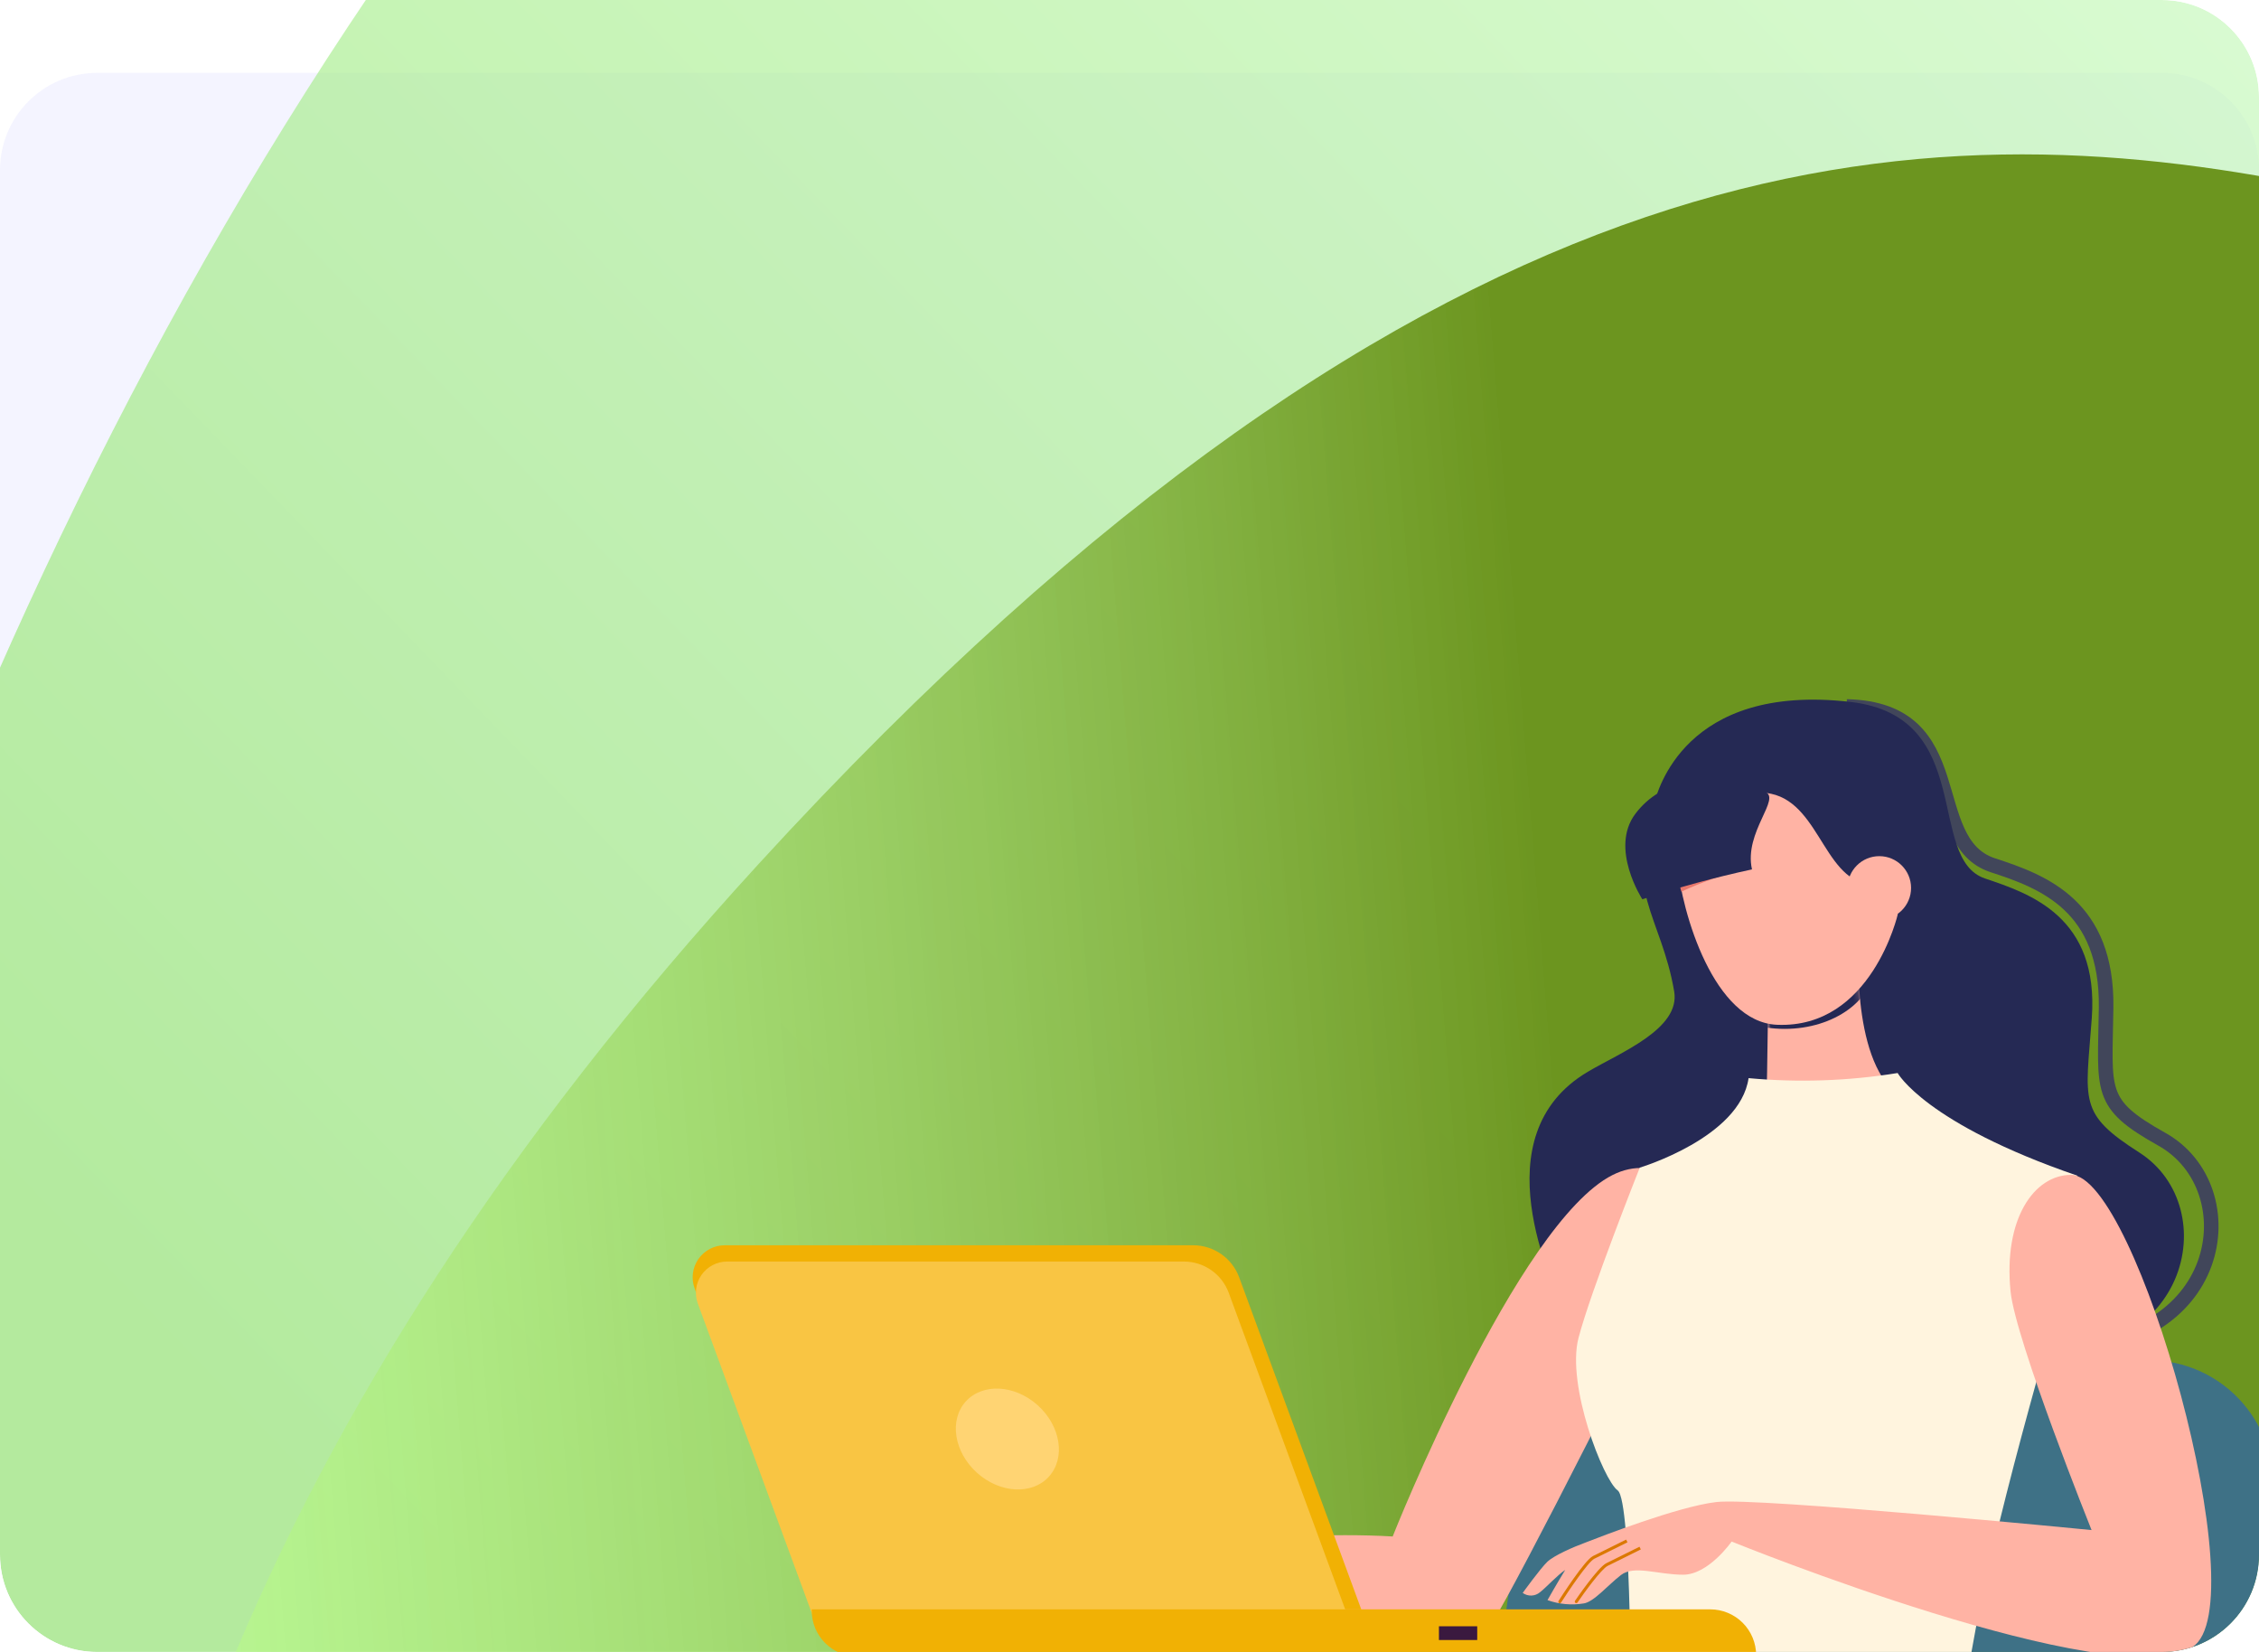 <svg width="465" height="340" viewBox="0 0 465 340" fill="none" xmlns="http://www.w3.org/2000/svg">
<g clip-path="url(#clip0_3231_40669)">
<g filter="url(#filter0_d_3231_40669)">
<path d="M0 20C0 8.954 8.954 0 20 0H445C456.046 0 465 8.954 465 20V320C465 331.046 456.046 340 445 340H20C8.954 340 0 331.046 0 320V20Z" fill="#F4F4FF"/>
</g>
<g filter="url(#filter1_i_3231_40669)">
<path d="M930.727 271.644C1273.03 354.535 1370.16 511.442 1397.81 601.758L1089.77 524.604C884.93 590.216 472.429 721.105 461.13 719.767C449.832 718.429 68.4 762.378 -120.904 784.519L-118.869 692.696C-108.693 559.866 -86.069 136.391 164.644 -111.464C422.954 -366.83 681.799 -244.101 738.422 -7.62C770.055 124.495 819.046 244.599 930.727 271.644Z" fill="url(#paint0_linear_3231_40669)"/>
</g>
<g filter="url(#filter2_i_3231_40669)">
<path d="M666.912 -2.904C788.258 -181.323 601.461 -218.777 620.736 -246.358L861.229 -127.38L1078.71 261.416C1044.1 379.856 802.916 195.7 541.522 377.501C214.778 604.753 870.127 530.504 532.407 870.308C380.441 1023.21 -260.04 622.519 156.033 167.952C436.533 -138.5 557.059 158.617 666.912 -2.904Z" fill="url(#paint1_linear_3231_40669)"/>
</g>
<path d="M478.422 372.07L458.262 431.988C456.215 438.071 452.309 443.357 447.096 447.1C441.883 450.843 435.625 452.854 429.207 452.848H315.052C308.635 452.853 302.378 450.842 297.164 447.099C291.951 443.356 288.045 438.07 285.998 431.988L269.395 382.702C268.724 380.708 268.538 378.583 268.851 376.502C269.163 374.422 269.967 372.446 271.194 370.737C272.422 369.029 274.039 367.637 275.911 366.677C277.783 365.717 279.856 365.216 281.96 365.216H294.738C297.66 365.228 300.487 364.181 302.696 362.269C304.904 360.357 306.345 357.709 306.751 354.815L314.199 301.954C315.058 295.847 318.094 290.256 322.749 286.211C327.403 282.165 333.362 279.937 339.529 279.938H442.311C445.971 279.938 449.587 280.723 452.917 282.24C456.247 283.758 459.213 285.971 461.615 288.733C464.016 291.494 465.797 294.738 466.838 298.246C467.879 301.754 468.155 305.445 467.648 309.069L461.256 354.679C461.072 355.989 461.171 357.323 461.546 358.591C461.922 359.859 462.565 361.032 463.432 362.03C464.299 363.029 465.37 363.83 466.573 364.38C467.776 364.929 469.083 365.214 470.405 365.216H473.489C474.314 365.214 475.128 365.409 475.863 365.784C476.599 366.16 477.234 366.706 477.716 367.376C478.198 368.046 478.514 368.821 478.637 369.638C478.759 370.454 478.686 371.288 478.422 372.07Z" fill="#3E7186"/>
<path d="M380.133 145.406C406.11 145.999 395.502 173.311 410.243 178.096C420.679 181.481 433.807 186.468 433.528 207.405C433.297 224.678 431.797 227.085 444.978 234.462C463.039 244.542 458.165 278.518 421.752 277.308" stroke="#41465A" stroke-width="3" stroke-miterlimit="10"/>
<path d="M340.551 165.063C341.185 163.331 346.48 140.443 380.972 144.475C406.777 147.494 396.389 176.685 408.604 180.806C417.866 183.924 432.102 188.662 430.579 209.546C429.321 226.771 427.679 229.113 440.398 237.231C457.83 248.402 450.94 281.999 414.664 278.619C378.387 275.239 324.091 276.537 321.636 269.505C319.857 264.346 304.517 233.815 326.83 220.593C333.542 216.614 345.935 211.781 344.619 204.049C341.95 188.395 333.898 183.195 340.551 165.063Z" fill="#252954"/>
<path d="M382.658 192.953C382.658 192.953 380.743 217.727 390.663 225.322L363.66 224.836C363.66 224.836 364.295 197.4 363.66 192.965L382.658 192.953Z" fill="#FFB3A4"/>
<mask id="mask0_3231_40669" style="mask-type:luminance" maskUnits="userSpaceOnUse" x="363" y="192" width="28" height="34">
<path d="M382.654 192.988C382.654 192.988 380.739 217.762 390.659 225.357L363.656 224.871C363.656 224.871 364.291 197.435 363.656 193L382.654 192.988Z" fill="white"/>
</mask>
<g mask="url(#mask0_3231_40669)">
<path d="M367.358 211.762C377.591 211.762 385.887 205.701 385.887 198.225C385.887 190.748 377.591 184.688 367.358 184.688C357.124 184.688 348.828 190.748 348.828 198.225C348.828 205.701 357.124 211.762 367.358 211.762Z" fill="#242854"/>
</g>
<path d="M390.655 188.135C390.655 188.135 385.248 211.746 365.787 210.916C352.849 210.364 346.161 188.04 345.218 177.349C344.429 168.425 356.063 161.564 364.583 163.373C375.079 165.602 375.648 183.017 386.677 182.003L390.655 188.135Z" fill="#FFB3A4"/>
<path d="M359.142 178.866C354.659 180.01 350.292 181.566 346.097 183.515C345.442 181.308 344.991 179.045 344.751 176.755C344.158 170.233 350.212 164.831 356.83 163.082C357.523 163.307 358.241 163.556 358.994 163.835C362.415 165.098 356.96 171.644 359.142 178.866Z" fill="#EA786C"/>
<path d="M363.251 162.926C366.851 164.254 358.899 171.227 360.636 178.935C353.008 180.582 345.473 182.635 338.063 185.084C338.063 185.084 331.25 174.619 336.634 167.486C342.018 160.352 351.683 158.657 363.251 162.926Z" fill="#252954"/>
<path d="M386.841 189.291C390.453 189.291 393.381 186.363 393.381 182.751C393.381 179.139 390.453 176.211 386.841 176.211C383.229 176.211 380.301 179.139 380.301 182.751C380.301 186.363 383.229 189.291 386.841 189.291Z" fill="#FFB3A4"/>
<path d="M331.929 241.839C340.764 237.38 350.405 243.423 345.626 257.47C342.163 267.639 311.265 327.711 307.76 332.928C286.479 344.835 203.004 331.322 203.004 331.322C203.004 331.322 191.394 336.273 188.026 336.314C186.55 336.314 177.566 334.63 177.566 334.63C177.566 334.63 177.276 333.593 178.657 332.3C180.039 331.007 189.698 332.466 186.271 329.335C184.747 327.954 176.784 330.61 173.226 333.765C169.668 336.919 168.156 334.245 168.156 334.245C168.156 334.245 171.672 328.28 172.9 327.224C174.127 326.169 182.108 321.793 187.415 321.295C191.263 320.933 200.46 322.012 205.251 323.382C223.894 319.765 261.961 314.766 286.675 316.231C286.639 316.261 312.302 251.748 331.929 241.839Z" fill="#FFB3A4"/>
<path d="M390.617 220.844C390.617 220.844 396.309 231.226 427.558 241.953C427.558 241.953 427.445 255.389 422.375 273.059C414.353 301.023 403.994 340.122 404.148 355.521C404.148 355.521 370.451 365.227 335.692 355.521C335.692 355.521 335.953 308.867 332.994 306.756C330.035 304.645 322.392 285.078 324.924 275.371C327.456 265.665 337.536 240.316 337.536 240.316C337.536 240.316 358.165 234.144 359.932 221.899C370.164 222.843 380.474 222.489 390.617 220.844Z" fill="#FFF4DE"/>
<path d="M451.316 338.96C435.134 349.224 356.444 317.275 356.444 317.275C356.444 317.275 351.701 324.1 346.465 324.1C341.229 324.1 336.385 322.061 333.657 324.171C330.93 326.282 328.083 329.71 325.996 330.012C323.494 330.421 320.929 330.187 318.543 329.33C318.543 329.33 320.322 326.164 322.189 323.116C320.523 324.237 318.258 326.733 316.995 327.711C316.502 328.126 315.884 328.365 315.24 328.39C314.595 328.415 313.961 328.224 313.438 327.848C313.438 327.848 317.09 322.79 318.501 321.45C319.912 320.11 323.921 318.372 326.459 317.441C329.246 316.362 345.368 310.065 353.325 309.14C361.769 308.156 430.533 314.91 430.533 314.91C430.533 314.91 414.873 275.893 413.859 265.784C412.365 250.871 418.704 241.817 426.311 241.805C439.854 241.751 464.735 330.451 451.316 338.96Z" fill="#FFB3A4"/>
<path d="M321.079 329.969C321.02 329.971 320.962 329.955 320.913 329.922C320.879 329.9 320.849 329.872 320.826 329.839C320.802 329.805 320.786 329.768 320.777 329.728C320.768 329.689 320.767 329.648 320.774 329.607C320.781 329.567 320.796 329.529 320.818 329.495C321.364 328.641 326.196 321.105 327.904 320.257C330.869 318.798 334.729 316.871 334.729 316.871L335.008 317.428L328.183 320.814C326.866 321.466 322.799 327.544 321.34 329.827C321.312 329.871 321.274 329.908 321.228 329.933C321.183 329.957 321.131 329.97 321.079 329.969Z" fill="#DB7800"/>
<path d="M324.46 329.954C324.404 329.954 324.349 329.938 324.301 329.909C324.254 329.881 324.215 329.839 324.188 329.79C324.162 329.741 324.15 329.685 324.153 329.629C324.156 329.574 324.174 329.52 324.205 329.473C324.395 329.189 328.919 322.583 330.65 321.73C333.615 320.265 337.475 318.344 337.475 318.344L337.754 318.895C337.754 318.895 333.888 320.822 330.929 322.281C329.607 322.933 325.995 327.944 324.715 329.823C324.686 329.864 324.647 329.897 324.603 329.919C324.559 329.942 324.51 329.954 324.46 329.954Z" fill="#DB7800"/>
<path d="M245.606 256.297H149.186C148.121 256.295 147.072 256.552 146.127 257.044C145.183 257.537 144.371 258.25 143.763 259.124C143.154 259.998 142.766 261.006 142.631 262.063C142.496 263.119 142.62 264.193 142.99 265.191L167.301 331.246H280.21L255.069 262.879C254.354 260.946 253.063 259.278 251.371 258.102C249.679 256.925 247.667 256.295 245.606 256.297Z" fill="#F1B104"/>
<path d="M243.697 259.645H149.679C148.643 259.645 147.622 259.895 146.703 260.375C145.784 260.854 144.995 261.548 144.402 262.398C143.81 263.248 143.431 264.229 143.299 265.257C143.166 266.285 143.284 267.329 143.643 268.302L167.361 332.714H277.442L252.929 266.084C252.233 264.196 250.975 262.566 249.324 261.414C247.674 260.263 245.71 259.645 243.697 259.645Z" fill="#F9C543"/>
<path d="M167.086 331.23H352.039C353.28 331.23 354.509 331.475 355.656 331.95C356.803 332.425 357.844 333.121 358.722 333.999C359.6 334.876 360.296 335.918 360.771 337.065C361.246 338.212 361.49 339.441 361.49 340.682V340.937H176.538C174.031 340.937 171.627 339.941 169.854 338.169C168.082 336.396 167.086 333.992 167.086 331.485V331.23Z" fill="#F1B104"/>
<path d="M215.929 303.892C219.383 300.056 218.345 293.492 213.612 289.23C208.878 284.968 202.242 284.622 198.788 288.458C195.335 292.293 196.372 298.857 201.106 303.119C205.839 307.381 212.476 307.727 215.929 303.892Z" fill="#FFD473"/>
<path d="M304.076 334.711H296.195V337.539H304.076V334.711Z" fill="#3A193F"/>
<path d="M319.142 334.711H311.262V337.539H319.142V334.711Z" fill="#F1B104"/>
</g>
<defs>
<filter id="filter0_d_3231_40669" x="-30" y="-15" width="525" height="400" filterUnits="userSpaceOnUse" color-interpolation-filters="sRGB">
<feFlood flood-opacity="0" result="BackgroundImageFix"/>
<feColorMatrix in="SourceAlpha" type="matrix" values="0 0 0 0 0 0 0 0 0 0 0 0 0 0 0 0 0 0 127 0" result="hardAlpha"/>
<feOffset dy="15"/>
<feGaussianBlur stdDeviation="15"/>
<feComposite in2="hardAlpha" operator="out"/>
<feColorMatrix type="matrix" values="0 0 0 0 0.615 0 0 0 0 0.583 0 0 0 0 0.796 0 0 0 0.7 0"/>
<feBlend mode="normal" in2="BackgroundImageFix" result="effect1_dropShadow_3231_40669"/>
<feBlend mode="normal" in="SourceGraphic" in2="effect1_dropShadow_3231_40669" result="shape"/>
</filter>
<filter id="filter1_i_3231_40669" x="-120.906" y="-253.398" width="1518.71" height="1040.92" filterUnits="userSpaceOnUse" color-interpolation-filters="sRGB">
<feFlood flood-opacity="0" result="BackgroundImageFix"/>
<feBlend mode="normal" in="SourceGraphic" in2="BackgroundImageFix" result="shape"/>
<feColorMatrix in="SourceAlpha" type="matrix" values="0 0 0 0 0 0 0 0 0 0 0 0 0 0 0 0 0 0 127 0" result="hardAlpha"/>
<feOffset dy="3"/>
<feGaussianBlur stdDeviation="45"/>
<feComposite in2="hardAlpha" operator="arithmetic" k2="-1" k3="1"/>
<feColorMatrix type="matrix" values="0 0 0 0 0.533 0 0 0 0 0.89 0 0 0 0 0.369 0 0 0 0.25 0"/>
<feBlend mode="normal" in2="shape" result="effect1_innerShadow_3231_40669"/>
</filter>
<filter id="filter2_i_3231_40669" x="17.668" y="-246.359" width="1061.04" height="1159.8" filterUnits="userSpaceOnUse" color-interpolation-filters="sRGB">
<feFlood flood-opacity="0" result="BackgroundImageFix"/>
<feBlend mode="normal" in="SourceGraphic" in2="BackgroundImageFix" result="shape"/>
<feColorMatrix in="SourceAlpha" type="matrix" values="0 0 0 0 0 0 0 0 0 0 0 0 0 0 0 0 0 0 127 0" result="hardAlpha"/>
<feOffset dy="10"/>
<feGaussianBlur stdDeviation="35"/>
<feComposite in2="hardAlpha" operator="arithmetic" k2="-1" k3="1"/>
<feColorMatrix type="matrix" values="0 0 0 0 0.424 0 0 0 0 0.584 0 0 0 0 0.122 0 0 0 0.28 0"/>
<feBlend mode="normal" in2="shape" result="effect1_innerShadow_3231_40669"/>
</filter>
<linearGradient id="paint0_linear_3231_40669" x1="8.328" y1="244.863" x2="416.48" y2="-148.833" gradientUnits="userSpaceOnUse">
<stop stop-color="#88E35E" stop-opacity="0.6"/>
<stop offset="1" stop-color="#C6FABF" stop-opacity="0.6"/>
</linearGradient>
<linearGradient id="paint1_linear_3231_40669" x1="-141.935" y1="310.532" x2="374.431" y2="268.735" gradientUnits="userSpaceOnUse">
<stop offset="0.34" stop-color="#BCFE8D" stop-opacity="0.62"/>
<stop offset="0.906" stop-color="#6C951F"/>
</linearGradient>
<clipPath id="clip0_3231_40669">
<path d="M0 20C0 8.954 8.954 0 20 0H445C456.046 0 465 8.954 465 20V320C465 331.046 456.046 340 445 340H20C8.954 340 0 331.046 0 320V20Z" fill="white"/>
</clipPath>
</defs>
</svg>
